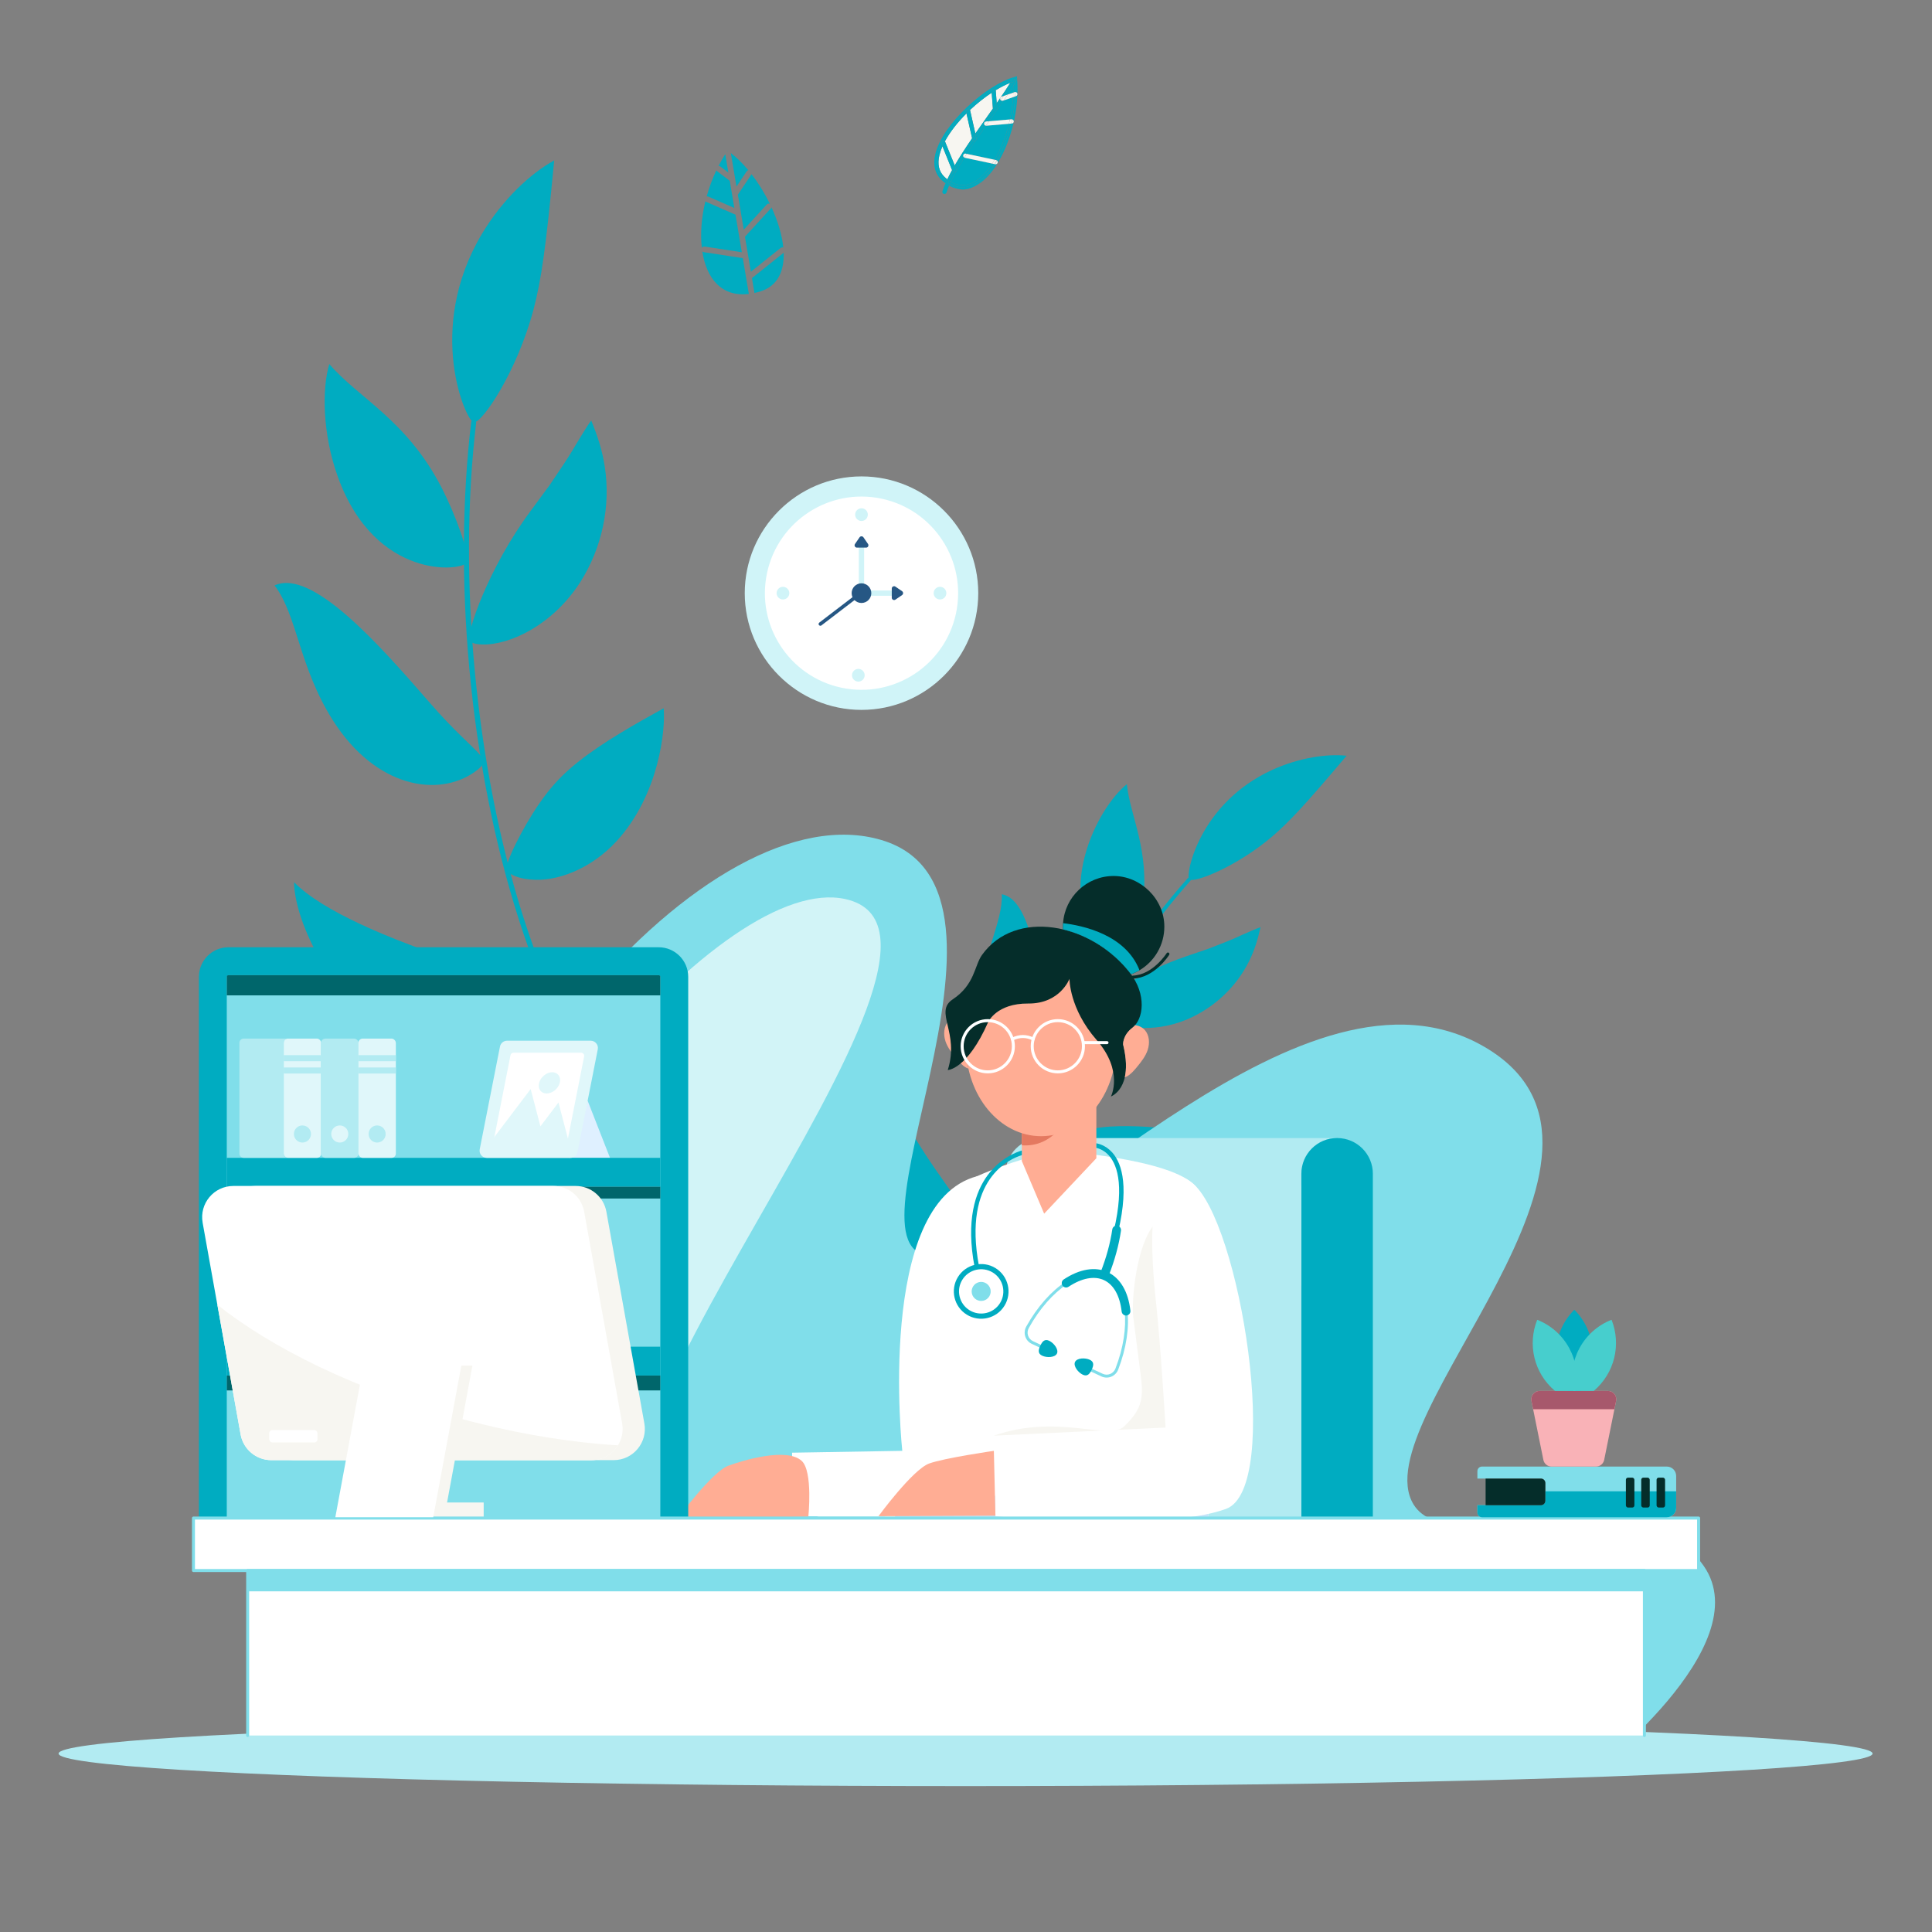 <?xml version="1.0" encoding="UTF-8"?> <svg xmlns="http://www.w3.org/2000/svg" id="Calque_60" viewBox="0 0 1000 1000"><rect x="0" y="0" width="1000" height="1000" fill="#808080" stroke="none"/><defs><style> .cls-1 { fill: #a7586c; } .cls-2 { fill: #052d2a; } .cls-3 { fill: #80deea; } .cls-4 { fill: #fff; } .cls-5 { fill: #47cecd; } .cls-6 { fill: #e47960; } .cls-7 { fill: #d0f4f8; } .cls-8 { fill: #e0f7fa; } .cls-9 { fill: #d2f4f7; } .cls-10 { fill: #f7f6f1; } .cls-11 { fill: #ffad94; } .cls-12 { fill: #b2ebf2; } .cls-13 { fill: #c5e3f9; } .cls-14 { fill: #00666b; } .cls-15 { fill: #dff0ff; } .cls-16 { fill: #265784; } .cls-17 { fill: #00acc1; } .cls-18 { fill: #f9b2b7; } </style></defs><g><path class="cls-17" d="M403.76,635.77c-.27.17-.6.23-.94.16-30.32-6.28-57.7-24.63-81.38-54.55-21.32-26.93-39.13-62.46-52.94-105.58-12.55-39.18-21.39-84.08-25.58-129.83-4.05-44.18-3.71-88.27.96-127.5.09-.71.73-1.23,1.45-1.14.71.09,1.23.73,1.14,1.45-9.63,80.76-.23,178.95,24.51,256.23,28.96,90.45,75.97,146.69,132.37,158.38.7.15,1.16.84,1.01,1.54-.08.37-.3.67-.6.85Z"></path><path class="cls-17" d="M245.17,218.62c4.4.5,22.56-26.51,31.01-58.52,3.98-15.29,6.3-31,10.67-77.06-12.06,6.59-26.61,19.98-37.4,38-29.59,49.65-8.06,97.14-4.29,97.57Z"></path><path class="cls-17" d="M241.54,291.11c1.83-3.79-5.55-24.32-13.03-38.82-18.04-34.98-43.11-46.34-58.07-63.85-3.78,12.47-3.63,36.01,4.4,58.29,19.36,53.84,64.55,48.97,66.71,44.39Z"></path><path class="cls-17" d="M245.64,399.58c10.75-7.7,2.07-6.75-23.31-35.96-25.04-28.81-60.73-69.66-80.22-60.6,11.9,15.72,12.44,41.74,30.17,69.81,22.36,35.11,54.6,39.92,73.36,26.76Z"></path><path class="cls-17" d="M271.98,531.77c4.81-5.55,9.29-13.78,10.02-20.36.36-3.01.05-3.88-7.36-4.83-16.15-1.92-23.53-2.97-51.46-13.45-20.44-7.38-55.76-20.95-70.99-36.52.3,20.96,20.17,61.44,50.93,80.59,27.86,17.43,53.58,12.22,68.85-5.43Z"></path><path class="cls-17" d="M337.41,624.51c2.52-1.12,18.89-8.51,18.61-11.28-.53-5.86-66.43-43.9-114.59-19.88-12.39,6.57-21.53,16.06-27.34,27.36-3.87,7.53-5.48,14.56-5.74,17,71.01,8.98,99.73.47,129.06-13.21Z"></path><path class="cls-17" d="M243.1,331.59c.64,1.14,2.97,1.91,6.58,1.99,14.52.34,36.53-10.33,50.61-32.17,11.52-18.1,15.82-39.68,12.77-59.68-1.36-8.98-3.81-16.13-7.05-24.11-.69.9-2.38,3.42-3.81,5.76-6.69,10.7-4.77,8.72-17.75,27.77,0,0-.93,1.32-9.73,13.22-22.07,29.7-33.58,63.79-31.62,67.22Z"></path><path class="cls-17" d="M278.96,416.16c-8.49,12.35-17.91,31.02-16.66,34.22.49,1.27,2.65,2.67,6.15,3.74,1.77.57,3.82.89,6.18,1.1,13.02,1.34,30.98-5.1,44.57-19.89,22.2-24.31,25.34-58.33,24.31-68.74-14.65,8.12-31.27,17.42-44.39,27.85-7.93,6.33-13.95,12.64-20.16,21.72Z"></path><path class="cls-17" d="M316.67,522.81c-11.86,16.2-11.07,35.01-8.91,36.83,2.26,1.93,10.08-.5,12.96-1.54,5.51-1.73,15.37-5.85,26.74-12.27,14.96-8.21,25.5-18.38,65.14-47.31-11.55-2.3-25.3-3.32-34.26-3.01-25.14.97-46.57,7.04-61.66,27.31Z"></path></g><g><path class="cls-17" d="M536.91,771.47c-.23-.01-.46-.11-.63-.29-15.57-16.4-24.36-38.81-26.1-66.63-1.57-25.04,2.54-53.77,12.22-85.39,8.79-28.73,22.19-59.35,38.73-88.55,15.98-28.19,34.54-54.51,53.68-76.09.35-.39.95-.43,1.34-.08.39.35.43.95.08,1.34-39.41,44.44-74.67,107.26-92.02,163.94-20.3,66.33-15.52,119.65,13.45,150.15.36.38.35.98-.03,1.35-.2.19-.46.28-.71.26Z"></path><path class="cls-17" d="M615.52,455.15c2.43,2.13,24.58-6.51,42.98-22.19,8.75-7.52,16.69-15.97,38.5-41.79-9.98-1.07-24.28.91-38.27,7.22-38.43,17.46-45.3,54.92-43.21,56.75Z"></path><path class="cls-17" d="M583.15,497.12c2.68-1.51,6.8-16.9,8.35-28.72,3.75-28.5-6.56-45.76-8.24-62.5-7.46,5.9-17.18,20.09-21.64,36.8-10.81,40.36,18.33,56.27,21.53,54.41Z"></path><path class="cls-17" d="M540.43,563.91c9.66-.15,4.06-3.19,1-31.28-3.03-27.71-7.42-67.09-22.89-69.77.59,14.38-9.93,30.22-10.97,54.45-1.21,30.38,16.13,46.69,32.87,46.61Z"></path><path class="cls-17" d="M501.17,654.19c5.2-1.32,11.32-4.4,14.49-8.04,1.47-1.66,1.65-2.31-2.4-5.96-8.89-7.88-12.88-11.58-25.27-29.5-9.19-12.94-24.72-35.79-27.38-51.48-8.55,12.7-13.49,45.26-3.01,69.56,9.45,22.06,27.05,29.65,43.57,25.42Z"></path><path class="cls-17" d="M501.8,737.08c1.98.38,14.88,2.76,15.86.99,2.12-3.74-21.57-54.01-60.47-59.66-10.17-1.22-19.61.66-27.8,5.03-5.46,2.91-9.35,6.45-10.53,7.81,38.86,34.96,59.64,41.82,82.93,45.83Z"></path><path class="cls-17" d="M567.22,522.06c-.09.95.99,2.38,3.12,3.94,8.57,6.25,26.22,9.02,43.77,1.78,14.45-6.06,26.02-17.21,32.52-30.48,2.93-5.96,4.43-11.27,5.81-17.4-.79.26-2.85,1.06-4.69,1.87-8.47,3.63-6.49,3.25-22.22,9.27,0,0-1.11.41-11.34,3.87-25.61,8.62-46.72,24.29-46.97,27.16Z"></path><path class="cls-17" d="M553.52,587.73c-10.24,3.87-23.67,11.15-24.25,13.59-.24.96.48,2.71,2.13,4.81.82,1.08,1.92,2.12,3.25,3.24,7.25,6.23,20.71,9.84,35.03,6.63,23.45-5.34,39.5-24.44,43.21-31.11-12.17-1.23-26.01-2.57-38.24-1.78-7.4.49-13.64,1.77-21.14,4.63Z"></path><path class="cls-17" d="M531.71,667.42c-13.86,4.78-21.23,16.39-20.69,18.39.55,2.1,6.26,3.9,8.42,4.47,4.03,1.26,11.66,2.89,21.15,3.77,12.39,1.3,22.96-.41,58.79-1.25-5.97-6.19-13.79-12.53-19.3-16.08-15.49-9.89-30.87-15.17-48.37-9.3Z"></path></g><g><path class="cls-3" d="M181.72,778.63c39.13-208.9,186.98-369.89,274.54-343.82,87.56,26.07-29.46,221.77,29.04,214.85,58.51-6.92,189.84-162.27,283.14-107.75,93.3,54.52-63.82,192.23-36.83,236.72,18.67,30.77,116.2-17.17,150.27,31.95,28.9,41.67-59.32,108.47-59.32,108.47H181.72v-140.42Z"></path><path class="cls-9" d="M181.72,778.63c61.4-174.81,193.67-326.71,255.68-313.31,89.54,19.35-181.17,313.31-86.26,331.5,122.83,23.55,258.34-213.7,323.9-182.21,68.25,32.78-177.62,201.08-150.63,245.57,18.67,30.78,284.45-85.51,318.52-36.39,28.9,41.67-84.74,95.26-84.74,95.26H181.72v-140.42Z"></path><path class="cls-10" d="M307.37,650.54c83.71,35.36-122.26,189.53-27.35,207.73,122.83,23.55,230.66-151.21,264.34-122.28,38.23,32.84-166.71,117.35-139.72,161.83,18.67,30.78,357.48-82.97,373.15-39.55,8.23,22.79-51.76,60.78-51.76,60.78H181.72v-60.78c0-98.31,90.26-222.68,125.65-207.73Z"></path></g><g><path class="cls-17" d="M366.58,101.75l13.52,5.91-2.37-14.06-6.68-5.09c-.11-.09-.21-.19-.29-.3-2.06,4.36-3.73,8.89-4.99,13.45.27-.04.55-.01.81.1Z"></path><path class="cls-17" d="M378.3,79.39l2.9,17.17,5.27-7.88c.21-.31.51-.51.85-.6-2.9-3.49-5.97-6.52-9.07-8.87.02.06.04.12.05.18Z"></path><path class="cls-17" d="M384.97,118.87l11.88-13c.43-.47,1.08-.58,1.64-.36-2.67-5.47-5.93-10.74-9.5-15.35-.03.05-.05.1-.08.14l-7,10.47,3.06,18.1Z"></path><path class="cls-17" d="M372.82,86.17l4.19,3.19-1.6-9.49s0-.06,0-.09c-1.26,1.97-2.43,4.01-3.5,6.1.32,0,.65.08.92.29Z"></path><path class="cls-17" d="M405.44,128.15c-.65-6.58-2.89-13.85-6.12-20.86-.06.2-.16.4-.31.56l-13.43,14.69,3.06,18.11,15.37-12.28c.42-.34.96-.4,1.43-.22Z"></path><path class="cls-17" d="M389.2,143.96l1.3,7.68c.98-.21,1.98-.47,3.01-.79,9.02-2.77,12.42-10.48,12.11-20.01l-16.42,13.12Z"></path><path class="cls-17" d="M384.48,133.62l-20.18-3.1c-.31-.05-.58-.19-.79-.39,2.13,13.95,9.94,23.72,24.09,22l-3.12-18.51Z"></path><path class="cls-17" d="M376.61,78.19c.07-.01.14-.01.21-.01-.08-.06-.16-.12-.25-.17-.05.08-.11.16-.16.24.06-.02.13-.04.2-.05Z"></path><path class="cls-17" d="M364.75,127.62l19.22,2.95-3.28-19.46-15.28-6.68c-.12-.05-.22-.12-.32-.19-2.03,8.38-2.67,16.73-1.82,24.07.29-.49.86-.79,1.48-.69Z"></path></g><g><path class="cls-10" d="M487.81,75.76c-.66,1.51-1.19,2.99-1.54,4.43-1.18,4.83-.29,8.68,2.63,11.42.47.44.95.85,1.43,1.22.74-1.55,1.57-3.15,2.47-4.79l-4.98-12.28Z"></path><path class="cls-10" d="M503.15,71.58l-2.92-12.87c-4.55,4.55-8.51,9.54-11.14,14.41l5.07,12.5c2.63-4.52,5.74-9.29,8.99-14.04Z"></path><path class="cls-10" d="M517.75,50.7c.07-.17.16-.32.3-.44,1.8-2.63,3.45-5.11,4.84-7.37-2.39.94-4.92,2.23-7.5,3.8l.5,6.7c.63-.91,1.25-1.8,1.86-2.68Z"></path><path class="cls-10" d="M511.21,60.04c.92-1.3,1.82-2.57,2.71-3.84l-.62-8.21c-3.81,2.51-7.66,5.57-11.22,8.92l2.76,12.2c2.12-3.07,4.28-6.12,6.37-9.08Z"></path><path class="cls-17" d="M496.91,97.95c2.19.38,4.4-.02,6.57-1.07-1.78.74-3.57,1.13-5.34,1.13-.41,0-.82-.03-1.23-.07Z"></path><path class="cls-17" d="M524.48,44.47c-.88,1.42-1.85,2.91-2.9,4.47l2.88-1c.03-1.16.04-2.32.01-3.47Z"></path><path class="cls-17" d="M512.99,61.3c-.34.48-.68.97-1.03,1.45l10.76-.93c.83-3.79,1.39-7.68,1.63-11.54l-4.83,1.68c-2.04,2.97-4.25,6.11-6.53,9.33Z"></path><path class="cls-17" d="M510.41,65.08s-.05-.01-.08-.01c-1.62,2.29-3.24,4.62-4.84,6.95l.15.67-.72.16c-1.55,2.27-3.07,4.54-4.51,6.78l14.4,3.05c3.13-5.28,5.69-11.75,7.39-18.62l-11.7,1.01s-.06,0-.09,0Z"></path><path class="cls-17" d="M499.18,81.57c-1.42,2.26-2.76,4.47-3.97,6.63l.08.2-.26.11c-1.08,1.93-2.04,3.79-2.89,5.59,3.64,2.15,7.41,2.32,11.25.46,3.68-1.77,7.15-5.28,10.18-9.89l-14.19-3.01c-.08-.02-.14-.06-.21-.09Z"></path><path class="cls-17" d="M515.89,53.38l-.5-6.7c-.69.42-1.39.86-2.09,1.32l.62,8.21c.67-.95,1.33-1.9,1.98-2.83Z"></path><path class="cls-17" d="M504.84,69.12l-2.76-12.2c-.62.59-1.24,1.18-1.84,1.78l2.92,12.87c.56-.82,1.12-1.64,1.69-2.45Z"></path><path class="cls-17" d="M505.65,72.69l-.15-.67c-.19.28-.38.56-.57.84l.72-.16Z"></path><path class="cls-17" d="M487.81,98.98c-.19.57.13,1.19.7,1.38.11.04.22.05.34.05.46,0,.89-.3,1.04-.76.37-1.13.83-2.33,1.35-3.56-.62-.36-1.24-.78-1.86-1.23-.62,1.43-1.15,2.8-1.58,4.12Z"></path><path class="cls-17" d="M518.4,50.05l1.11-.38c1.69-2.47,3.33-4.91,4.88-7.27,0-.02,0-.04,0-.06-.49.17-.99.35-1.49.55-1.39,2.26-3.04,4.74-4.84,7.37.1-.08.21-.16.34-.2Z"></path><path class="cls-17" d="M492.79,88.04c-.91,1.64-1.73,3.24-2.47,4.79.28.22.56.43.84.62.56-1.3,1.27-2.73,2.09-4.27l-.47-1.15Z"></path><path class="cls-17" d="M509.38,64.27c-.02-.06-.05-.12-.05-.19-.05-.6.39-1.13,1-1.18h.01c1.4-2.02,2.82-4.05,4.23-6.07l-.6.04-.05-.67c-.89,1.26-1.79,2.54-2.71,3.84-2.09,2.96-4.25,6.01-6.37,9.08l.3,1.3c1.38-2.02,2.8-4.08,4.25-6.15Z"></path><path class="cls-17" d="M518,51.86c-.12-.12-.22-.25-.28-.42-.09-.25-.06-.51.03-.74-.6.88-1.22,1.77-1.86,2.68l.1,1.38c.67-.97,1.34-1.94,2.01-2.9Z"></path><path class="cls-17" d="M498.59,80.26c.06-.18.16-.33.29-.46,1.42-2.21,2.96-4.52,4.57-6.9l-.3-1.32c-3.25,4.75-6.36,9.52-8.99,14.04l.46,1.12c1.17-2.02,2.51-4.2,3.97-6.48Z"></path><path class="cls-17" d="M495.03,88.5l-1.76.72v-.03c-.84,1.53-1.55,2.97-2.1,4.27.33.23.65.44.98.63.84-1.79,1.81-3.66,2.89-5.59Z"></path><path class="cls-17" d="M498.55,80.36s.03-.07.04-.1c-1.46,2.28-2.8,4.46-3.97,6.48l.59,1.45c1.21-2.15,2.54-4.37,3.97-6.63-.46-.21-.74-.69-.63-1.21Z"></path><path class="cls-17" d="M503.45,72.9c-1.61,2.38-3.15,4.69-4.57,6.9.25-.23.6-.36.96-.28l.57.12c1.45-2.24,2.96-4.51,4.51-6.78l-1.41.32-.06-.28Z"></path><path class="cls-17" d="M519.53,51.97l-.41.14c-.12.04-.24.06-.36.06-.29,0-.55-.12-.75-.32-.66.96-1.33,1.93-2.01,2.9l.15,1.95-1.58.12c-1.41,2.03-2.82,4.06-4.23,6.07l1.63-.14c.34-.49.69-.97,1.03-1.45,2.28-3.22,4.49-6.36,6.53-9.33Z"></path><path class="cls-17" d="M521.58,48.95c1.04-1.56,2.01-3.05,2.9-4.47-.02-.7-.04-1.39-.08-2.08-1.55,2.37-3.2,4.8-4.88,7.27l2.07-.72Z"></path><path class="cls-17" d="M509.38,64.27c-1.44,2.08-2.87,4.13-4.25,6.15l.36,1.59c1.6-2.33,3.23-4.66,4.84-6.95-.46-.03-.83-.35-.96-.79Z"></path><path class="cls-17" d="M514.56,56.83c.48-.69.96-1.38,1.44-2.07l-.1-1.38c-.65.93-1.31,1.87-1.98,2.83l.05.67.6-.04Z"></path><path class="cls-17" d="M516,54.76c-.48.69-.96,1.38-1.44,2.07l1.58-.12-.15-1.95Z"></path><path class="cls-17" d="M505.13,70.43l-.3-1.3c-.57.82-1.13,1.63-1.69,2.45l.3,1.32c.55-.82,1.11-1.64,1.68-2.47Z"></path><path class="cls-17" d="M503.45,72.9l.06.28,1.41-.32c.19-.28.38-.56.57-.84l-.36-1.59c-.57.83-1.13,1.65-1.68,2.47Z"></path><path class="cls-17" d="M494.17,85.62l-5.07-12.5c-.48.88-.9,1.76-1.29,2.64l4.98,12.28c.44-.8.9-1.61,1.37-2.42Z"></path><path class="cls-17" d="M495.21,88.19c-.06.1-.12.21-.18.31l.26-.11-.08-.2Z"></path><path class="cls-17" d="M494.17,85.62c-.47.82-.93,1.63-1.37,2.42l.47,1.15c.43-.79.88-1.6,1.36-2.45l-.46-1.12Z"></path><path class="cls-17" d="M494.62,86.74c-.49.84-.94,1.66-1.36,2.45v.03s1.78-.72,1.78-.72c.06-.1.12-.21.18-.31l-.59-1.45Z"></path><path class="cls-17" d="M491.25,96.09c1.85,1.05,3.74,1.67,5.66,1.86-1.81-.31-3.6-1.16-5.34-2.61-.11.25-.21.5-.32.75Z"></path><path class="cls-17" d="M526.47,40.79l-.11-1.32-1.28.36c-14.65,4.15-37.13,24.22-40.94,39.85-1.36,5.57-.23,10.25,3.25,13.53.66.62,1.32,1.16,2,1.66.14-.33.3-.67.46-1.01-.57-.43-1.14-.91-1.7-1.45-4.69-4.41-4.27-11-.9-18.03l-.36-.89,1.02-.41c2.77-5.25,7.08-10.69,12.06-15.59l-.15-.65,1.07-.24c3.89-3.72,8.13-7.1,12.33-9.82l-.04-.59,1.09-.08c3.3-2.05,6.54-3.68,9.54-4.72.15-.26.32-.53.47-.79.3-.52.97-.7,1.49-.4.52.3.7.97.4,1.49-.2.35-.43.73-.65,1.1.08,1.6.1,3.23.06,4.86.44.01.85.29,1,.73.2.57-.1,1.19-.67,1.39l-.42.14c-.22,3.97-.78,7.98-1.62,11.89.45.1.82.47.86.96.05.6-.39,1.13-1,1.18l-.36.03c-.17.71-.36,1.42-.55,2.12-1.67,6.21-4,12.07-6.75,17.04.28.25.43.63.35,1.03-.11.51-.56.87-1.07.87-.08,0-.15,0-.23-.02l-.12-.02c-3.42,5.66-7.4,9.94-11.52,11.92.29-.12.58-.23.86-.36,13.46-6.49,24.01-33.06,22.12-55.73Z"></path><path class="cls-17" d="M488.89,91.61c-2.92-2.75-3.81-6.59-2.63-11.42.35-1.44.88-2.93,1.54-4.43l-.56-1.38c-3.37,7.02-3.8,13.61.9,18.03.57.53,1.14,1.01,1.7,1.45.16-.34.31-.68.47-1.02-.48-.37-.95-.78-1.43-1.22Z"></path><path class="cls-17" d="M515.39,46.68c2.58-1.57,5.12-2.86,7.5-3.8.32-.51.61-1.01.9-1.5-3,1.04-6.24,2.66-9.54,4.72l1.09-.08.05.66Z"></path><path class="cls-17" d="M489.1,73.12c2.63-4.87,6.59-9.86,11.14-14.41l-.28-1.22c-4.98,4.91-9.29,10.34-12.06,15.59l1.01-.41.18.45Z"></path><path class="cls-17" d="M502.07,56.93c3.57-3.36,7.41-6.42,11.22-8.92l-.09-1.23c-4.2,2.72-8.44,6.1-12.33,9.82l1.06-.24.13.58Z"></path><path class="cls-17" d="M525.56,47.65s0,0,0,0c.04-1.64.02-3.26-.06-4.86,0,0,0,0,0,0,.08,1.6.1,3.23.06,4.86Z"></path><path class="cls-17" d="M523.85,61.8s0,0,0,0c.84-3.91,1.39-7.92,1.62-11.89h0c-.23,3.97-.79,7.97-1.62,11.89Z"></path><path class="cls-17" d="M522.82,66.09c.19-.7.37-1.41.55-2.12h0c-.17.71-.35,1.42-.54,2.12Z"></path><path class="cls-17" d="M515.01,84.97l-.28-.06c-6.34,9.81-14.7,15.02-23.04,10.18-.04.08-.08.17-.12.25,1.74,1.45,3.54,2.3,5.34,2.61.41.04.82.07,1.23.07,1.77,0,3.56-.39,5.34-1.13,4.12-1.97,8.1-6.25,11.52-11.92Z"></path><path class="cls-17" d="M516.07,83.13c2.75-4.96,5.09-10.82,6.75-17.04-1.68,6.2-4.06,12.03-6.92,16.91.06.04.11.08.17.13Z"></path><path class="cls-17" d="M522.73,61.83l.81-.07c.11,0,.21.01.31.04.83-3.92,1.39-7.92,1.62-11.89l-1.11.39c-.24,3.86-.81,7.74-1.63,11.54Z"></path><path class="cls-17" d="M524.46,47.94l.71-.25c.13-.04.26-.05.39-.05.04-1.63.02-3.26-.06-4.86-.33.55-.67,1.11-1.03,1.69.03,1.15.02,2.31-.01,3.47Z"></path><path class="cls-17" d="M522.21,64.07c-1.7,6.87-4.27,13.34-7.39,18.62l.77.16c.12.03.23.08.33.14,2.86-4.88,5.23-10.7,6.92-16.91.19-.7.37-1.41.54-2.12l-1.16.1Z"></path><path class="cls-17" d="M503.4,94.55c-3.84,1.85-7.61,1.69-11.25-.46-.16.34-.31.67-.46,1,8.34,4.84,16.71-.37,23.04-10.18l-1.15-.24c-3.03,4.6-6.5,8.11-10.18,9.89Z"></path><path class="cls-17" d="M513.16,46.18l.04.59c.35-.23.7-.45,1.05-.67l-1.09.08Z"></path><path class="cls-17" d="M515.39,46.68l-.05-.66-1.09.08c-.35.22-.7.44-1.05.67l.09,1.23c.7-.46,1.4-.9,2.09-1.32Z"></path><path class="cls-17" d="M499.81,56.83l.15.65c.3-.3.61-.6.92-.9l-1.07.24Z"></path><path class="cls-17" d="M502.07,56.93l-.13-.58-1.06.24c-.31.3-.62.59-.92.9l.28,1.22c.6-.6,1.22-1.19,1.84-1.78Z"></path><path class="cls-17" d="M490.71,94.58s.02-.06.03-.08c-.3-.2-.6-.41-.89-.64-.15.34-.31.68-.46,1.01.61.45,1.23.88,1.86,1.23.11-.25.21-.5.32-.75-.29-.24-.57-.49-.86-.76Z"></path><path class="cls-17" d="M525.5,42.78c.22-.37.45-.74.65-1.1.3-.52.12-1.19-.4-1.49-.52-.3-1.19-.12-1.49.4-.15.25-.32.53-.47.79.54-.19,1.07-.36,1.59-.5.05.63.09,1.27.12,1.9Z"></path><path class="cls-17" d="M525.5,42.78s0,0,0,0c-.03-.64-.07-1.27-.12-1.9.05.63.09,1.27.12,1.91Z"></path><path class="cls-17" d="M491.16,93.46c-.28-.2-.56-.4-.84-.62-.16.35-.32.68-.47,1.02.3.23.59.44.89.64.13-.34.27-.68.42-1.04Z"></path><path class="cls-17" d="M524.39,42.33s0,.04,0,.06c.33-.51.66-1.01.99-1.51-.52.15-1.05.32-1.59.5-.29.49-.58.98-.9,1.5.5-.2,1-.38,1.49-.55Z"></path><path class="cls-17" d="M490.71,94.58c.28.27.57.52.86.76.04-.08.08-.17.12-.25-.31-.18-.63-.38-.94-.59-.01.03-.02.06-.03.08Z"></path><path class="cls-17" d="M491.16,93.46c-.15.36-.29.7-.42,1.04.31.21.63.41.94.59.15-.33.3-.66.46-1-.33-.19-.66-.41-.98-.63Z"></path><path class="cls-17" d="M525.5,42.78c-.03-.64-.07-1.27-.12-1.91-.32.5-.66,1.01-.99,1.51.04.69.07,1.38.08,2.08.36-.58.7-1.14,1.03-1.69Z"></path><path class="cls-17" d="M486.89,73.49l.36.89c.21-.43.43-.87.66-1.3l-1.02.41Z"></path><path class="cls-17" d="M489.1,73.12l-.18-.45-1.01.41c-.23.44-.45.87-.66,1.3l.56,1.38c.38-.87.81-1.75,1.29-2.64Z"></path><path class="cls-10" d="M517.75,50.7c.1-.15.2-.3.3-.44-.14.12-.24.27-.3.44Z"></path><path class="cls-10" d="M524.36,50.3c.05-.79.08-1.57.1-2.35l-2.88,1c-.66.98-1.35,2-2.05,3.03l4.83-1.68Z"></path><path class="cls-10" d="M517.73,51.44c.06.17.16.3.28.42.5-.73,1-1.46,1.5-2.19l-1.11.38c-.13.05-.24.12-.34.2-.1.15-.2.3-.3.44-.09.23-.11.49-.03.74Z"></path><path class="cls-10" d="M518.76,52.18c.12,0,.24-.02.36-.06l.41-.14c.71-1.03,1.39-2.04,2.05-3.03l-2.07.72c-.5.73-1,1.46-1.5,2.19.2.2.47.32.75.32Z"></path><path class="cls-10" d="M525.89,49.76c.57-.2.87-.82.67-1.39-.15-.44-.56-.71-1-.73-.02.75-.05,1.51-.09,2.26l.42-.14Z"></path><path class="cls-10" d="M525.47,49.91h0c.04-.76.07-1.51.09-2.26,0,0,0,0,0,0-.02.75-.05,1.51-.09,2.26Z"></path><path class="cls-10" d="M524.46,47.94c-.02.78-.06,1.57-.1,2.35l1.11-.39c.04-.76.07-1.51.09-2.26-.13,0-.26,0-.39.05l-.71.25Z"></path><path class="cls-10" d="M511.96,62.76c-.54.77-1.08,1.53-1.63,2.31.03,0,.05.01.08.01.03,0,.06,0,.09,0l11.7-1.01c.18-.74.36-1.49.52-2.24l-10.76.93Z"></path><path class="cls-10" d="M510.32,62.9c-.6.05-1.05.58-1,1.18,0,.07.04.13.05.19.32-.46.64-.92.96-1.37h-.01Z"></path><path class="cls-10" d="M509.38,64.27c.12.44.5.76.96.79.55-.77,1.09-1.54,1.63-2.31l-1.63.14c-.32.46-.64.92-.96,1.37Z"></path><path class="cls-10" d="M523.73,63.94c.6-.05,1.05-.58,1-1.18-.04-.49-.41-.86-.86-.96-.16.73-.32,1.45-.5,2.17l.36-.03Z"></path><path class="cls-10" d="M523.36,63.97h0c.17-.72.34-1.44.5-2.17,0,0,0,0,0,0-.15.73-.32,1.45-.49,2.17Z"></path><path class="cls-10" d="M522.73,61.83c-.16.75-.34,1.5-.52,2.24l1.16-.1c.17-.72.34-1.45.49-2.17-.1-.02-.21-.05-.31-.04l-.81.07Z"></path><path class="cls-10" d="M499.18,81.57c.07.03.13.07.21.09l14.19,3.01c.42-.64.83-1.29,1.24-1.97l-14.4-3.05c-.42.64-.83,1.29-1.23,1.93Z"></path><path class="cls-10" d="M498.59,80.26c.1-.15.2-.3.29-.46-.13.12-.24.28-.29.46Z"></path><path class="cls-10" d="M498.88,79.8c-.1.15-.2.31-.29.46-.01.04-.04.06-.04.1-.11.51.17,1,.63,1.21.4-.64.82-1.28,1.23-1.93l-.57-.12c-.36-.08-.71.05-.96.28Z"></path><path class="cls-10" d="M515.12,84.99c.08.02.15.02.23.02.51,0,.96-.35,1.07-.87.08-.39-.07-.77-.35-1.03-.35.63-.7,1.24-1.06,1.84l.12.02Z"></path><path class="cls-10" d="M515.9,83c-.38.65-.77,1.29-1.17,1.91l.28.06c.36-.6.72-1.22,1.06-1.84-.05-.05-.11-.09-.17-.13Z"></path><path class="cls-10" d="M515.58,82.86l-.77-.16c-.4.68-.82,1.33-1.24,1.97l1.15.24c.4-.62.79-1.26,1.17-1.91-.1-.06-.2-.12-.33-.14Z"></path></g><ellipse class="cls-12" cx="499.78" cy="907.64" rx="469.47" ry="16.84"></ellipse><g id="Doctor_Clinic"><g><g><g><g><path class="cls-12" d="M692.08,589.06c-10.22,0-18.5,8.28-18.5,18.5v179.56h-153.11v-179.56c0-10.22,8.28-18.5,18.5-18.5h153.11Z"></path><path class="cls-17" d="M710.58,607.55v179.56h-36.99v-179.56c0-10.22,8.28-18.5,18.5-18.5h0c10.22,0,18.5,8.28,18.5,18.5Z"></path><path class="cls-4" d="M409.98,751.91l57.04-.96s-13.91-128.51,38.8-142.16c5.91-1.53,2.62,31.09,2.62,31.09l-5.36,144.96h-93.1v-32.93Z"></path><path class="cls-4" d="M625.19,785.24c9.34-57.99,17.68-142.34-6.29-171.13-12.12-14.56-72.81-18.59-72.81-18.59,0,0-51.38,11.65-60.26,27.95-28.02,51.43-.66,106.26.64,161.78h138.72Z"></path><path class="cls-13" d="M463.1,774.2c.05,3.76.12,7.45.2,11.04h161.89c.58-3.59,1.15-7.27,1.71-11.04h-163.81Z"></path><path class="cls-10" d="M586.58,681.78c1.25,9.77,2.51,19.53,3.76,29.3.68,5.31,1.34,10.84-.39,15.91-1.52,4.43-4.72,8.06-8.09,11.31-7.78,7.5-34.56-6.79-67.44,4.81,21.52,2.15,84.51,9.82,102.36-2.38,2.73-1.87,5.4-3.92,7.31-6.62,2.73-3.86,3.66-8.7,4.11-13.41,1.59-16.55-2.03-33.57-10.21-48.04-2.26-3.99-4.91-7.86-8.53-10.67-3.62-2.81-8.35-32.11-11.48-28.77-9.85,10.5-12.46,40.23-11.39,48.58Z"></path><path class="cls-4" d="M616.82,612.08c24.91,18.93,47.19,158.29,17.72,168.94-34.16,12.35-119.31,3.81-119.31,3.81l-.82-41.73,88.89-4.2s-2.63-43.7-4.81-63.48c-7.32-66.69,5.82-72.84,18.32-63.34Z"></path><polygon class="cls-11" points="567.47 561.78 567.47 599.5 540.45 628.2 528.89 600.92 528.89 561.78 567.47 561.78"></polygon><path class="cls-11" d="M514.42,750.95s-25.77,3.72-33.54,6.58c-8.5,3.13-26.18,27.25-26.18,27.25l60.53-.28-.81-33.56Z"></path><path class="cls-11" d="M414.96,756.16c-7.67-7.08-30.18-.38-37.95,2.49-8.5,3.13-26.18,27.25-26.18,27.25l67.57-.81s2.44-23.5-3.43-28.93Z"></path><path class="cls-6" d="M528.89,586.32s14.05,2.32,23.78-8.46c0,0-7.08,16.18-23.78,14.94v-6.49Z"></path><g><g><path class="cls-17" d="M571,661.56s-.05-.02-.07-.03c-1.17-.46-1.75-1.78-1.29-2.95,3-7.65,5.04-15.13,6.08-22.24.18-1.24,1.34-2.1,2.58-1.92,1.24.19,2.1,1.34,1.92,2.58-1.09,7.45-3.22,15.27-6.35,23.24-.45,1.15-1.72,1.72-2.88,1.32Z"></path><path class="cls-3" d="M570.1,712.44l-7.93-3.71c-.38-.18-.54-.63-.37-1.01.18-.38.63-.55,1.01-.37l7.93,3.71c2.57,1.21,5.6-.04,6.62-2.7,8.32-21.57,6.05-41.84-5.28-47.14-11.34-5.3-28.34,5.94-39.57,26.15-1.39,2.5-.39,5.62,2.17,6.82l5.87,2.75c.38.18.54.63.37,1.01-.18.38-.63.54-1.01.37l-5.87-2.75c-3.43-1.61-4.63-5.74-2.86-8.93,11.63-20.91,29.47-32.44,41.54-26.79,12.06,5.64,14.66,26.73,6.05,49.06-1.31,3.4-5.25,5.13-8.68,3.53Z"></path><path class="cls-17" d="M582.22,680.83c-.87-.24-1.54-.99-1.65-1.94-.91-8.18-4.15-13.96-9.13-16.29-4.98-2.33-11.5-1.11-18.36,3.43-1.05.69-2.46.41-3.15-.64-.69-1.05-.41-2.46.64-3.15,8.23-5.45,16.33-6.79,22.8-3.76,6.47,3.03,10.63,10.1,11.72,19.91.14,1.25-.76,2.37-2.01,2.51-.3.03-.59,0-.86-.07Z"></path><g><path class="cls-17" d="M547.08,700.57c-1,2.14-5.28,2.25-7.64,1.14-2.38-1.11-1.98-3.03-.98-5.17,1-2.14,2.22-3.68,4.6-2.56,2.36,1.11,5.02,4.46,4.02,6.6Z"></path><path class="cls-17" d="M556.43,704.94c-1,2.14,1.65,5.49,4.02,6.6,2.38,1.11,3.6-.42,4.6-2.56,1-2.14,1.4-4.06-.98-5.17-2.36-1.11-6.64-1-7.64,1.14Z"></path></g></g><g><path class="cls-4" d="M518.76,675.16c-3.71,6.03-11.6,7.89-17.63,4.18-6.01-3.7-7.91-11.58-4.19-17.61,3.71-6.03,11.62-7.92,17.63-4.22,6.03,3.71,7.92,11.61,4.2,17.65Z"></path><path class="cls-17" d="M500.43,680.48c-6.64-4.09-8.72-12.82-4.63-19.46,4.09-6.66,12.83-8.75,19.47-4.66,6.66,4.09,8.74,12.84,4.64,19.5-4.09,6.64-12.82,8.71-19.48,4.62ZM513.86,658.65c-5.38-3.31-12.46-1.62-15.78,3.78-3.31,5.38-1.63,12.45,3.76,15.76,5.39,3.32,12.48,1.64,15.79-3.74,3.32-5.39,1.63-12.48-3.76-15.8Z"></path></g><path class="cls-3" d="M512.05,671.02c-1.43,2.32-4.46,3.03-6.78,1.61-2.31-1.42-3.04-4.45-1.61-6.77,1.43-2.32,4.46-3.04,6.77-1.62,2.32,1.43,3.04,4.46,1.62,6.78Z"></path></g><path class="cls-17" d="M576.04,647.78c-.16.5-.62.82-1.12.82-.11,0-.22-.02-.34-.05-.61-.19-.96-.84-.78-1.46,8.67-28.75,5.42-41.81,1.2-47.71-2.67-3.73-5.92-4.88-7.53-5.22v-2.39c1.86.33,6.06,1.57,9.41,6.24,4.55,6.34,8.09,20.1-.84,49.76Z"></path><path class="cls-17" d="M528.89,595.5v2.41c-5.95,1.79-30.77,12.07-22.15,57.56.12.64-.29,1.24-.92,1.37-.08.02-.16.02-.23.02-.54,0-1.03-.39-1.13-.95-9.19-48.41,19.37-58.92,24.43-60.4Z"></path></g><path class="cls-11" d="M577.76,541.15c0,25.93-17.41,46.94-38.89,46.94s-38.9-21.01-38.9-46.94,17.41-46.94,38.9-46.94,38.89,21.01,38.89,46.94Z"></path><path class="cls-11" d="M489.35,538.9c1.14,3.42,3.45,6.31,5.75,9.09,1.47,1.75,2.99,3.54,5,4.63.35.18.72.35,1.12.45-.9-3.98-.97-9.46.88-16.96,0,0,.32-4.74-4.83-8.67-.49-.38-.96-.83-1.4-1.34-.68.1-1.33.27-1.85.45-1.21.42-2.32,1.14-3.18,2.1-2.39,2.71-2.61,6.81-1.48,10.24Z"></path><path class="cls-2" d="M490.56,553.85s10.04-.18,20.91-24.8c0,0,4.26-9.76,20.77-9.63,16.5.14,21.32-12.79,21.32-12.79,0,0-.17,15.36,14.01,31.61,14.18,16.25,7.45,29.29,7.45,29.29,0,0,11.9-4.14,6.31-26.91,0,0-.33-4.74,4.82-8.67,5.7-4.36,7.57-17.24-1.48-28.68-20.43-25.84-59.21-32.87-76.34-9.06-4.04,5.61-3.68,15.41-15.24,23.08-9.77,6.48,3.7,17.02-2.53,36.55Z"></path><path class="cls-2" d="M602.66,479.64c0,9.6-5.15,17.99-12.85,22.57-1.38.82-2.85,1.51-4.38,2.08-.24-.34-.49-.66-.76-1-9.05-11.45-21.69-19.2-34.47-22.23-.01-.47-.03-.95-.03-1.41,0-.61.01-1.21.07-1.81.92-13.64,12.29-24.43,26.17-24.43s26.25,11.75,26.25,26.24Z"></path><path class="cls-17" d="M589.81,502.21c-1.38.82-2.85,1.51-4.38,2.08-.24-.34-.49-.66-.76-1-9.05-11.45-21.69-19.2-34.47-22.23-.01-.47-.03-.95-.03-1.41,0-.61.01-1.21.07-1.81,9.97,1.16,32.38,5.82,39.57,24.37Z"></path><path class="cls-2" d="M586.44,506.53c-.41,0-.76-.33-.78-.75-.02-.43.32-.79.75-.81,10.31-.41,17.38-11.48,17.45-11.6.23-.36.71-.47,1.07-.24.36.23.47.71.25,1.07-.3.49-7.57,11.88-18.71,12.32,0,0-.02,0-.03,0Z"></path><path class="cls-4" d="M533.5,541.53c0-7.73,6.29-14.03,14.03-14.03s14.04,6.29,14.04,14.03-6.3,14.04-14.04,14.04-14.03-6.3-14.03-14.04ZM535.05,541.53c0,6.89,5.59,12.49,12.47,12.49s12.49-5.6,12.49-12.49-5.6-12.47-12.49-12.47-12.47,5.59-12.47,12.47Z"></path><path class="cls-4" d="M497.23,541.53c0-7.73,6.29-14.03,14.03-14.03s14.04,6.29,14.04,14.03-6.3,14.04-14.04,14.04-14.03-6.3-14.03-14.04ZM498.78,541.53c0,6.89,5.6,12.49,12.47,12.49s12.49-5.6,12.49-12.49-5.6-12.47-12.49-12.47-12.47,5.59-12.47,12.47Z"></path><path class="cls-4" d="M560.79,540.45h12.2c.43,0,.78-.35.78-.78s-.35-.78-.78-.78h-12.2c-.43,0-.78.35-.78.78s.35.78.78.78Z"></path><path class="cls-4" d="M524.33,538.52c3.48-1.67,6.79-1.67,10.13,0,.39.19.85.03,1.04-.35.19-.38.04-.85-.35-1.04-3.74-1.87-7.6-1.87-11.49,0-.39.19-.55.65-.37,1.04.19.39.65.55,1.04.37Z"></path><path class="cls-11" d="M594.06,543.41c-1.14,3.42-3.45,6.31-5.75,9.09-1.47,1.75-2.99,3.54-5,4.63-.35.18-.72.35-1.12.45.9-3.98.97-9.46-.88-16.96,0,0-.32-4.74,4.83-8.67.49-.38.96-.83,1.4-1.34.68.1,1.33.27,1.85.45,1.21.42,2.32,1.14,3.18,2.1,2.39,2.71,2.61,6.81,1.48,10.24Z"></path></g><g><g><path class="cls-17" d="M356.22,786.25v-280.63c0-8.46-6.86-15.32-15.31-15.32H118.26c-8.46,0-15.31,6.86-15.31,15.32v280.63h253.27Z"></path><path class="cls-3" d="M341.78,786.25v-280.62c0-.49-.39-.88-.88-.88H118.26c-.49,0-.88.39-.88.88v280.62h224.4Z"></path><polygon class="cls-15" points="304.16 569.73 315.74 599.3 294.39 599.3 304.16 569.73"></polygon><path class="cls-14" d="M341.78,515.19v-9.76c0-.38-.39-.68-.88-.68H118.26c-.49,0-.88.3-.88.68v9.76h224.4Z"></path><rect class="cls-17" x="117.38" y="599.3" width="224.4" height="14.93"></rect><rect class="cls-14" x="117.38" y="614.23" width="224.4" height="6.12"></rect><rect class="cls-17" x="117.38" y="697.04" width="224.4" height="14.93"></rect><rect class="cls-14" x="117.38" y="711.97" width="224.4" height="7.71"></rect></g><g><path class="cls-12" d="M149.09,599.3h-22.95c-1.23,0-2.23-1-2.23-2.23v-57.28c0-1.23,1-2.23,2.23-2.23h22.95c-1.23,0-2.23,1-2.23,2.23v57.28c0,1.23,1,2.23,2.23,2.23Z"></path><g><rect class="cls-8" x="146.86" y="537.57" width="19.38" height="61.73" rx="2.23" ry="2.23"></rect><g><rect class="cls-12" x="146.86" y="546.15" width="19.38" height="3.12"></rect><rect class="cls-12" x="146.86" y="552.53" width="19.38" height="3.12"></rect></g><path class="cls-12" d="M160.96,586.95c0,2.45-1.97,4.43-4.42,4.43s-4.42-1.98-4.42-4.43,1.97-4.42,4.42-4.42,4.42,1.98,4.42,4.42Z"></path></g></g><g><rect class="cls-12" x="166.18" y="537.57" width="19.38" height="61.73" rx="2.23" ry="2.23"></rect><path class="cls-8" d="M180.29,586.95c0,2.45-1.97,4.43-4.42,4.43s-4.42-1.98-4.42-4.43,1.97-4.42,4.42-4.42,4.42,1.98,4.42,4.42Z"></path></g><g><rect class="cls-8" x="185.51" y="537.57" width="19.38" height="61.73" rx="2.23" ry="2.23"></rect><g><rect class="cls-12" x="185.51" y="546.15" width="19.38" height="3.12"></rect><rect class="cls-12" x="185.51" y="552.53" width="19.38" height="3.12"></rect></g><path class="cls-12" d="M199.62,586.95c0,2.45-1.97,4.43-4.42,4.43s-4.42-1.98-4.42-4.43,1.97-4.42,4.42-4.42,4.42,1.98,4.42,4.42Z"></path></g></g><g><path class="cls-10" d="M116.38,632.86l19.66,109.6c1.38,7.7,8.08,13.31,15.9,13.31h165.68c10.07,0,17.68-9.1,15.9-19.01l-19.66-109.6c-1.38-7.7-8.08-13.31-15.9-13.31h-165.68c-10.07,0-17.68,9.1-15.9,19.01Z"></path><path class="cls-4" d="M104.88,632.86l19.66,109.6c1.38,7.7,8.08,13.31,15.9,13.31h165.68c10.07,0,17.68-9.1,15.9-19.01l-19.66-109.6c-1.38-7.7-8.08-13.31-15.9-13.31H120.79c-10.07,0-17.68,9.1-15.9,19.01Z"></path><path class="cls-10" d="M112.52,675.35l12.02,67.11c1.37,7.7,8.09,13.32,15.91,13.32h165.68c5.88,0,10.92-3.1,13.72-7.68-26.51-1.61-56.1-6.6-86.62-15.24-49.91-14.13-92.59-35.15-120.71-57.51Z"></path><polygon class="cls-10" points="244.53 706.82 229.99 785.3 179.32 785.3 193.86 706.82 244.53 706.82"></polygon><rect class="cls-10" x="227" y="777.69" width="23.35" height="8.56"></rect><rect class="cls-4" x="139.35" y="740.2" width="24.96" height="6.41" rx="1.6" ry="1.6"></rect></g><g><rect class="cls-4" x="100.14" y="785.75" width="779.06" height="27.16"></rect><path class="cls-3" d="M879.19,813.68H100.14c-.43,0-.78-.35-.78-.78v-27.16c0-.43.35-.78.78-.78h779.06c.43,0,.78.35.78.78v27.16c0,.43-.35.78-.78.78ZM100.91,812.13h777.5v-25.6H100.91v25.6Z"></path></g><g><polyline class="cls-4" points="851.14 898.29 851.14 812.91 128.19 812.91 128.19 898.29"></polyline><path class="cls-3" d="M851.14,899.07c-.43,0-.78-.35-.78-.78v-84.61H128.97v84.61c0,.43-.35.78-.78.78s-.78-.35-.78-.78v-85.38c0-.43.35-.78.78-.78h722.95c.43,0,.78.35.78.78v85.38c0,.43-.35.78-.78.78Z"></path></g><rect class="cls-3" x="128.19" y="812.91" width="722.95" height="10.76"></rect><path class="cls-8" d="M309.41,543.12l-10.49,53.19c-.34,1.75-1.88,3.01-3.66,3.01h-43.3c-2.35,0-4.11-2.15-3.66-4.45l10.49-53.19c.34-1.75,1.88-3.01,3.66-3.01h43.3c2.35,0,4.11,2.15,3.66,4.45Z"></path><path class="cls-4" d="M255.36,591.17l8.87-44.99c.15-.76.81-1.3,1.59-1.3h34.94c1.02,0,1.78.93,1.59,1.93l-8.88,44.99c-.15.76-.81,1.3-1.59,1.3h-34.94c-1.02,0-1.78-.93-1.59-1.93Z"></path><polygon class="cls-8" points="295.1 593.68 251.97 593.68 274.67 563.69 279.72 582.99 289.06 570.66 295.1 593.68"></polygon><g><g><path class="cls-3" d="M867.58,763.95v16.52c0,2.68-2.17,4.85-4.85,4.85h-95.65c-1.32,0-2.38-1.06-2.38-2.43v-3.79h32.9c1.23,0,2.26-1.02,2.26-2.3v-9.24c0-1.23-1.02-2.26-2.26-2.26h-32.9v-3.83c0-1.32,1.06-2.38,2.38-2.38h95.65c2.68,0,4.85,2.17,4.85,4.85Z"></path><path class="cls-17" d="M799.86,771.9v4.9c0,1.28-1.02,2.3-2.26,2.3h-32.9v3.79c0,1.36,1.06,2.43,2.38,2.43h95.65c2.68,0,4.85-2.17,4.85-4.85v-8.57h-67.72Z"></path><path class="cls-2" d="M799.86,767.59v9.23c0,1.25-1.02,2.27-2.27,2.27h-28.64v-13.76h28.64c1.25,0,2.27,1.02,2.27,2.27Z"></path><rect class="cls-2" x="857.44" y="764.82" width="4.4" height="15.48" rx="1.1" ry="1.1"></rect><rect class="cls-2" x="849.5" y="764.82" width="4.4" height="15.48" rx="1.1" ry="1.1"></rect><rect class="cls-2" x="841.56" y="764.82" width="4.4" height="15.48" rx="1.1" ry="1.1"></rect></g><g><path class="cls-18" d="M836.49,725.12l-6.17,30.51c-.41,2.02-2.18,3.47-4.24,3.47h-22.99c-2.06,0-3.83-1.45-4.24-3.47l-6.17-30.51c-.54-2.68,1.51-5.18,4.24-5.18h35.33c2.73,0,4.78,2.5,4.24,5.18Z"></path><path class="cls-1" d="M793.55,729.42h42.07l.87-4.29c.54-2.68-1.51-5.18-4.24-5.18h-35.33c-2.73,0-4.78,2.5-4.24,5.18l.87,4.29Z"></path><g><path class="cls-17" d="M818.25,719.94h-6.74c-9.24-12.69-8.06-30.6,3.32-41.98l.04-.04c11.51,11.51,12.56,29.42,3.37,42.03Z"></path><g><path class="cls-5" d="M815.45,719.94h-10.58c-11.12-9.37-14.21-24.33-9.23-36.78v-.04c14.6,5.73,23.08,21.19,19.81,36.82Z"></path><path class="cls-5" d="M824.94,719.94h-10.63c-3.2-15.3,4.97-31,19.81-36.82l.04.04c5.02,12.72,1.68,27.48-9.23,36.78Z"></path></g></g></g></g></g><g><path class="cls-7" d="M506.34,307.01c0,33.31-27.12,60.43-60.43,60.43s-60.43-27.12-60.43-60.43,27.12-60.42,60.43-60.42,60.43,27.1,60.43,60.42Z"></path><g><circle class="cls-4" cx="445.9" cy="307.01" r="50.01" transform="translate(71.43 697.98) rotate(-80.78)"></circle><path class="cls-7" d="M447.55,349.51c0,1.82-1.47,3.29-3.27,3.29s-3.29-1.47-3.29-3.29,1.47-3.29,3.29-3.29,3.27,1.47,3.27,3.29Z"></path><path class="cls-7" d="M461.45,308.38h-15.55c-.76,0-1.37-.61-1.37-1.37v-25.31c0-.76.61-1.37,1.37-1.37s1.37.61,1.37,1.37v23.94h14.18c.76,0,1.37.61,1.37,1.37s-.61,1.37-1.37,1.37Z"></path><path class="cls-16" d="M467.44,307.01c0,.38-.19.76-.51.99l-3.47,2.38c-.73.49-1.88.04-1.88-.99v-4.77c0-.98,1.14-1.52,1.88-.99l3.47,2.38c.32.22.51.6.51.99Z"></path><path class="cls-16" d="M445.92,277.59c.38,0,.76.19.99.51l2.38,3.47c.49.73.04,1.88-.99,1.88h-4.77c-.98,0-1.52-1.14-.99-1.88l2.38-3.47c.22-.32.6-.51.99-.51Z"></path><path class="cls-16" d="M424.62,323.9c-.27,0-.55-.12-.73-.36-.31-.4-.23-.97.17-1.28l19-14.54c.4-.31.97-.23,1.28.17.31.4.23.97-.17,1.28l-19,14.54c-.17.13-.36.19-.56.19Z"></path><path class="cls-7" d="M449.18,266.37c0,1.82-1.47,3.29-3.27,3.29s-3.29-1.47-3.29-3.29,1.47-3.29,3.29-3.29,3.27,1.47,3.27,3.29Z"></path><path class="cls-7" d="M486.54,310.29c-1.82,0-3.29-1.47-3.29-3.27s1.47-3.29,3.29-3.29,3.29,1.47,3.29,3.29-1.47,3.27-3.29,3.27Z"></path><path class="cls-7" d="M405.26,310.29c-1.82,0-3.29-1.47-3.29-3.27s1.47-3.29,3.29-3.29,3.29,1.47,3.29,3.29-1.47,3.27-3.29,3.27Z"></path><circle class="cls-16" cx="445.9" cy="307.01" r="5.09"></circle></g></g><path class="cls-8" d="M289.72,560.49c-.79,3.02-3.83,5.49-6.78,5.49s-4.68-2.46-3.89-5.49c.8-3.04,3.84-5.5,6.77-5.5s4.7,2.46,3.9,5.5Z"></path><polygon class="cls-4" points="238.79 706.82 224.24 785.3 173.57 785.3 188.12 706.82 238.79 706.82"></polygon></g></g></svg> 